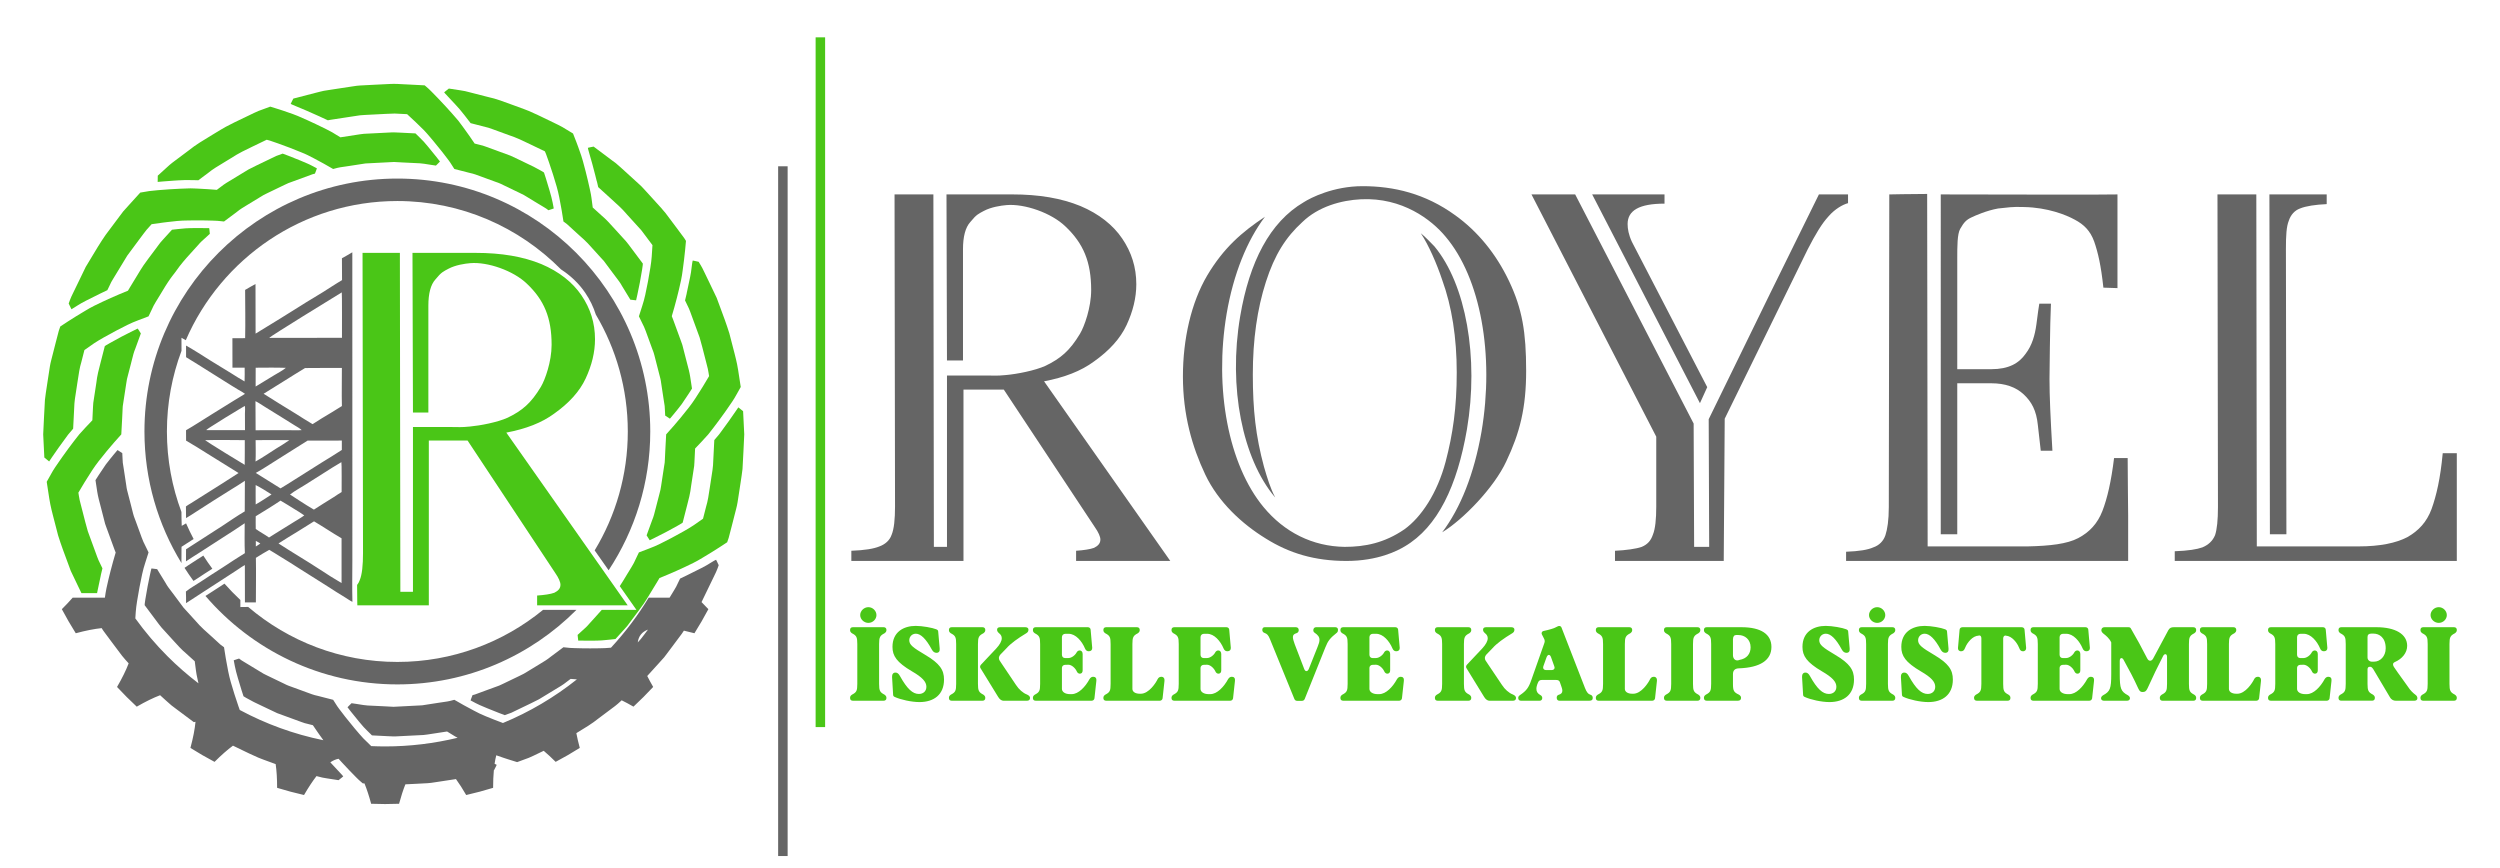 <?xml version="1.0" encoding="UTF-8"?>
<svg xmlns="http://www.w3.org/2000/svg" id="katman_1" viewBox="0 0 287.961 100">
  <defs>
    <style>.cls-1{fill:#4ac617;}.cls-2{fill:#656565;}</style>
  </defs>
  <path class="cls-1" d="M7.754,64.681c.144.385.279.747.398,1.078l.852,1.781.377.779h1.802c.011-.054.017-.104.029-.158.145-.734.305-1.437.365-1.727.022-.095.035-.151.035-.151l-.01.005.197-.823-.171-.355c-.034-.079-.078-.167-.127-.264-.044-.087-.093-.187-.142-.294-.009-.02-.018-.043-.027-.063-.045-.102-.091-.209-.13-.327l-1.085-2.964c-.214-.733-.402-1.475-.568-2.134-.084-.33-.162-.64-.236-.918-.103-.387-.197-.757-.224-1.015l-.061-.385.702-1.175.296-.471c.375-.602.8-1.284,1.313-1.944,1.3-1.679,2.618-3.102,2.633-3.121l.1-1.862.051-1.077c.004-.104.008-.21.019-.316l.41-2.67c.03-.302.109-.597.185-.883l.322-1.24c.048-.18.092-.358.135-.533.117-.473.228-.92.392-1.296l.638-1.752-.177-.28-.184-.281c-.009.004-.933.442-1.877.942-.476.251-.957.516-1.321.722-.372.203-.59.355-.593.359l-.337,1.315c-.047.195-.103.405-.161.627-.182.689-.389,1.471-.476,2.288l-.352,2.303c-.018.15-.024.297-.03.436l-.077,1.572-.755.795-.756.828c-.01.012-.99,1.237-1.948,2.596l-.227.325c-.399.57-.812,1.16-1.053,1.617l-.519.926.299,1.95c.009.08.033.171.046.253.02.127.043.257.07.39.081.399.18.814.295,1.255l.601,2.325c.33,1.06.718,2.098,1.062,3.014Z"></path>
  <path class="cls-1" d="M97.916,80.405v-.024c0-.154.061-.26.22-.367.526-.272.612-.45.612-1.243v-4.583c0-.793-.086-.971-.612-1.244-.159-.107-.22-.213-.22-.367v-.024c0-.189.11-.308.318-.308h3.551c.196,0,.318.118.318.308v.024c0,.154-.074.26-.221.367-.526.272-.624.45-.624,1.244v4.583c0,.793.098.971.624,1.243.147.107.221.213.221.367v.024c0,.189-.122.308-.318.308h-3.551c-.208,0-.318-.118-.318-.308ZM99.08,70.848c0-.485.441-.912.943-.912.502,0,.93.426.93.912,0,.486-.428.9-.93.9-.502,0-.943-.415-.943-.9Z"></path>
  <path class="cls-1" d="M103.058,80.275c-.11-.047-.171-.095-.184-.237l-.122-2.06c-.012-.32.135-.509.392-.509.208,0,.367.118.526.415.82,1.468,1.457,2.049,2.167,2.049.526,0,.869-.332.869-.829,0-.58-.477-1.089-1.641-1.765-1.8-1.054-2.265-1.8-2.265-2.83,0-1.717,1.285-2.416,2.681-2.416.747,0,1.922.213,2.363.391.159.071.208.13.22.249l.172,1.954c.037.332-.098.509-.368.509-.232,0-.404-.13-.551-.403-.637-1.184-1.261-1.8-1.824-1.8-.416,0-.759.32-.759.758,0,.521.441.853,1.824,1.67,1.678.995,2.179,1.729,2.179,2.854,0,1.753-1.188,2.594-2.828,2.594-.918,0-2.191-.284-2.853-.592Z"></path>
  <path class="cls-1" d="M109.303,80.405v-.024c0-.154.061-.26.22-.367.526-.272.612-.45.612-1.243v-4.583c0-.793-.086-.971-.612-1.244-.159-.107-.22-.213-.22-.367v-.024c0-.189.11-.308.318-.308h3.551c.196,0,.318.118.318.308v.024c0,.154-.074.26-.221.367-.526.272-.624.45-.624,1.244v4.583c0,.793.098.971.624,1.243.147.107.221.213.221.367v.024c0,.189-.122.308-.318.308h-3.551c-.208,0-.318-.118-.318-.308ZM114.959,80.251l-2.008-3.269c-.037-.059-.061-.118-.061-.178,0-.083.037-.178.11-.249l1.751-1.859c.416-.45.637-.852.637-1.184,0-.225-.11-.426-.318-.58-.172-.154-.221-.249-.221-.414,0-.166.122-.272.331-.272h2.938c.208,0,.343.107.343.272,0,.189-.074.308-.221.403-1.041.628-1.824,1.196-2.314,1.753l-.698.722c-.122.142-.171.284-.171.403,0,.13.049.237.098.308l1.861,2.771c.343.533.82.947,1.261,1.113.245.107.368.237.368.403,0,.213-.135.32-.368.32h-2.693c-.221,0-.453-.166-.625-.462Z"></path>
  <path class="cls-1" d="M118.975,80.405v-.024c0-.154.061-.26.22-.367.526-.272.612-.45.612-1.243v-4.583c0-.793-.086-.971-.612-1.244-.159-.107-.22-.213-.22-.367v-.024c0-.189.11-.308.318-.308h6.011c.171,0,.306.118.318.284l.184,2.096c.012.249-.147.391-.392.391-.208,0-.343-.095-.441-.32-.355-.852-1.078-1.693-1.885-1.693h-.368c-.245,0-.404.166-.404.391v2.025c0,.225.147.379.355.379h.392c.379,0,.796-.344.955-.663.073-.13.208-.213.343-.213.196,0,.343.154.343.415v1.871c0,.261-.122.391-.331.391-.135,0-.282-.107-.343-.261-.171-.379-.588-.77-.967-.77l-.392.012c-.184,0-.355.154-.355.343v2.428c0,.343.367.604.93.604h.196c.784,0,1.567-.841,2.045-1.717.122-.201.257-.284.441-.284.245,0,.392.166.355.462l-.221,2.025c-.024.154-.159.272-.318.272h-6.452c-.208,0-.318-.118-.318-.308Z"></path>
  <path class="cls-1" d="M127.093,80.405v-.024c0-.154.061-.26.22-.367.526-.272.612-.45.612-1.243v-4.583c0-.793-.086-.971-.612-1.244-.159-.107-.22-.213-.22-.367v-.024c0-.189.11-.308.318-.308h3.551c.196,0,.318.118.318.308v.024c0,.154-.074.26-.221.367-.526.272-.624.45-.624,1.244v5.163c0,.332.331.557.857.557h.11c.931,0,1.738-1.255,1.934-1.67.074-.13.184-.284.429-.284.257,0,.392.189.367.462l-.221,2.025c-.024.154-.159.272-.318.272h-6.183c-.208,0-.318-.118-.318-.308Z"></path>
  <path class="cls-1" d="M134.94,80.405v-.024c0-.154.061-.26.22-.367.526-.272.612-.45.612-1.243v-4.583c0-.793-.086-.971-.612-1.244-.159-.107-.22-.213-.22-.367v-.024c0-.189.11-.308.318-.308h6.011c.171,0,.306.118.318.284l.184,2.096c.012.249-.147.391-.392.391-.208,0-.343-.095-.441-.32-.355-.852-1.078-1.693-1.885-1.693h-.368c-.245,0-.404.166-.404.391v2.025c0,.225.147.379.355.379h.392c.379,0,.796-.344.955-.663.073-.13.208-.213.343-.213.196,0,.343.154.343.415v1.871c0,.261-.122.391-.331.391-.135,0-.282-.107-.343-.261-.171-.379-.588-.77-.967-.77l-.392.012c-.184,0-.355.154-.355.343v2.428c0,.343.367.604.93.604h.196c.784,0,1.567-.841,2.045-1.717.122-.201.257-.284.441-.284.245,0,.392.166.355.462l-.221,2.025c-.024.154-.159.272-.318.272h-6.452c-.208,0-.318-.118-.318-.308Z"></path>
  <path class="cls-1" d="M149.093,80.512l-2.816-6.904c-.184-.45-.331-.604-.612-.699-.159-.047-.269-.178-.269-.355,0-.189.11-.308.257-.308h3.624c.184,0,.318.13.318.332,0,.166-.098.308-.257.355-.282.083-.416.201-.416.45,0,.189.074.45.208.817l1.09,2.842c.061.178.159.261.257.261.11,0,.208-.083.282-.261l1.004-2.522c.147-.343.22-.604.22-.817,0-.332-.171-.557-.551-.817-.11-.071-.159-.166-.159-.296,0-.189.122-.343.294-.343h2.265c.159,0,.282.118.282.261,0,.201-.025.272-.123.367-.771.616-1.028.924-1.334,1.705l-2.375,5.933c-.061.142-.171.213-.318.213h-.551c-.159,0-.257-.071-.319-.213Z"></path>
  <path class="cls-1" d="M154.395,80.405v-.024c0-.154.061-.26.22-.367.526-.272.612-.45.612-1.243v-4.583c0-.793-.086-.971-.612-1.244-.159-.107-.22-.213-.22-.367v-.024c0-.189.11-.308.318-.308h6.011c.171,0,.306.118.318.284l.184,2.096c.012.249-.147.391-.392.391-.208,0-.343-.095-.441-.32-.355-.852-1.078-1.693-1.885-1.693h-.368c-.245,0-.404.166-.404.391v2.025c0,.225.147.379.355.379h.392c.379,0,.796-.344.955-.663.073-.13.208-.213.343-.213.196,0,.343.154.343.415v1.871c0,.261-.122.391-.331.391-.135,0-.282-.107-.343-.261-.171-.379-.588-.77-.967-.77l-.392.012c-.184,0-.355.154-.355.343v2.428c0,.343.367.604.93.604h.196c.784,0,1.567-.841,2.045-1.717.122-.201.257-.284.441-.284.245,0,.392.166.355.462l-.221,2.025c-.024.154-.159.272-.318.272h-6.452c-.208,0-.318-.118-.318-.308Z"></path>
  <path class="cls-1" d="M165.279,80.405v-.024c0-.154.061-.26.22-.367.526-.272.612-.45.612-1.243v-4.583c0-.793-.086-.971-.612-1.244-.159-.107-.22-.213-.22-.367v-.024c0-.189.11-.308.318-.308h3.551c.196,0,.318.118.318.308v.024c0,.154-.074.26-.221.367-.526.272-.624.45-.624,1.244v4.583c0,.793.098.971.624,1.243.147.107.221.213.221.367v.024c0,.189-.122.308-.318.308h-3.551c-.208,0-.318-.118-.318-.308ZM170.935,80.251l-2.008-3.269c-.037-.059-.061-.118-.061-.178,0-.083.037-.178.11-.249l1.751-1.859c.416-.45.637-.852.637-1.184,0-.225-.11-.426-.318-.58-.172-.154-.221-.249-.221-.414,0-.166.122-.272.331-.272h2.938c.208,0,.343.107.343.272,0,.189-.074.308-.221.403-1.041.628-1.824,1.196-2.314,1.753l-.698.722c-.122.142-.171.284-.171.403,0,.13.049.237.098.308l1.861,2.771c.343.533.82.947,1.261,1.113.245.107.368.237.368.403,0,.213-.135.32-.368.32h-2.693c-.221,0-.453-.166-.625-.462Z"></path>
  <path class="cls-1" d="M174.878,80.393c0-.13.049-.225.208-.332.747-.509.992-.853,1.31-1.765l1.494-4.24c.024-.071.037-.142.037-.213,0-.095-.024-.189-.074-.272l-.245-.485c-.025-.047-.037-.095-.037-.142,0-.118.074-.225.208-.261.649-.142,1.212-.284,1.64-.533.061-.036.122-.047.184-.047.11,0,.208.059.257.178l2.705,6.963c.196.498.355.699.686.805.135.047.208.178.208.343,0,.201-.098.32-.379.32h-3.465c-.196,0-.306-.13-.306-.355,0-.154.074-.272.208-.32.306-.083.441-.237.441-.474,0-.118-.025-.249-.086-.414l-.184-.533c-.061-.213-.196-.296-.453-.296h-1.641c-.245,0-.367.106-.453.332-.122.284-.171.509-.171.699,0,.32.147.545.478.722.134.071.196.201.196.332,0,.189-.123.308-.294.308h-2.155c-.208,0-.318-.118-.318-.32ZM178.698,77.184c.233,0,.368-.107.368-.284,0-.047-.012-.095-.037-.154l-.367-1.03c-.061-.189-.159-.284-.257-.284-.098,0-.196.095-.269.284l-.367,1.03c-.012.047-.025.106-.025.142,0,.178.135.296.355.296h.6Z"></path>
  <path class="cls-1" d="M183.816,80.405v-.024c0-.154.061-.26.22-.367.526-.272.612-.45.612-1.243v-4.583c0-.793-.086-.971-.612-1.244-.159-.107-.22-.213-.22-.367v-.024c0-.189.11-.308.318-.308h3.551c.196,0,.318.118.318.308v.024c0,.154-.074.26-.221.367-.526.272-.624.45-.624,1.244v5.163c0,.332.331.557.857.557h.11c.931,0,1.738-1.255,1.934-1.67.074-.13.184-.284.429-.284.257,0,.392.189.367.462l-.221,2.025c-.024.154-.159.272-.318.272h-6.183c-.208,0-.318-.118-.318-.308Z"></path>
  <path class="cls-1" d="M191.664,80.405v-.024c0-.154.061-.26.22-.367.526-.272.612-.45.612-1.243v-4.583c0-.793-.086-.971-.612-1.244-.159-.107-.22-.213-.22-.367v-.024c0-.189.11-.308.318-.308h3.551c.196,0,.318.118.318.308v.024c0,.154-.074.26-.221.367-.526.272-.624.45-.624,1.244v4.583c0,.793.098.971.624,1.243.147.107.221.213.221.367v.024c0,.189-.122.308-.318.308h-3.551c-.208,0-.318-.118-.318-.308Z"></path>
  <path class="cls-1" d="M196.267,80.405v-.024c0-.154.061-.26.22-.367.526-.272.612-.45.612-1.243v-4.583c0-.793-.086-.971-.612-1.244-.159-.107-.22-.213-.22-.367v-.024c0-.189.11-.308.318-.308h4.004c2.265,0,3.452.817,3.452,2.274,0,1.528-1.298,2.38-3.746,2.463-.453.012-.685.237-.685.663v1.125c0,.793.098.971.685,1.243.171.107.245.213.245.367v.024c0,.189-.135.308-.355.308h-3.599c-.208,0-.318-.118-.318-.308ZM201.642,74.555c0-.9-.661-1.409-1.408-1.409h-.269c-.196,0-.355.154-.355.497v1.812c0,.355.196.616.502.616.074,0,.159-.024.245-.059.845-.142,1.285-.699,1.285-1.457Z"></path>
  <path class="cls-1" d="M207.874,80.275c-.11-.047-.171-.095-.184-.237l-.122-2.06c-.012-.32.135-.509.392-.509.208,0,.367.118.526.415.82,1.468,1.457,2.049,2.167,2.049.526,0,.869-.332.869-.829,0-.58-.477-1.089-1.641-1.765-1.8-1.054-2.265-1.8-2.265-2.83,0-1.717,1.285-2.416,2.681-2.416.747,0,1.922.213,2.363.391.159.071.208.13.22.249l.172,1.954c.037.332-.098.509-.368.509-.232,0-.404-.13-.551-.403-.637-1.184-1.261-1.8-1.824-1.8-.416,0-.759.32-.759.758,0,.521.441.853,1.824,1.67,1.678.995,2.179,1.729,2.179,2.854,0,1.753-1.188,2.594-2.828,2.594-.918,0-2.191-.284-2.853-.592Z"></path>
  <path class="cls-1" d="M214.118,80.405v-.024c0-.154.061-.26.22-.367.526-.272.612-.45.612-1.243v-4.583c0-.793-.086-.971-.612-1.244-.159-.107-.22-.213-.22-.367v-.024c0-.189.11-.308.318-.308h3.551c.196,0,.318.118.318.308v.024c0,.154-.074.26-.221.367-.526.272-.624.45-.624,1.244v4.583c0,.793.098.971.624,1.243.147.107.221.213.221.367v.024c0,.189-.122.308-.318.308h-3.551c-.208,0-.318-.118-.318-.308ZM215.281,70.848c0-.485.441-.912.943-.912.502,0,.93.426.93.912,0,.486-.428.9-.93.9-.502,0-.943-.415-.943-.9Z"></path>
  <path class="cls-1" d="M219.26,80.275c-.11-.047-.171-.095-.184-.237l-.122-2.06c-.012-.32.135-.509.392-.509.208,0,.367.118.526.415.82,1.468,1.457,2.049,2.167,2.049.526,0,.869-.332.869-.829,0-.58-.477-1.089-1.641-1.765-1.8-1.054-2.265-1.8-2.265-2.83,0-1.717,1.285-2.416,2.681-2.416.747,0,1.922.213,2.363.391.159.071.208.13.22.249l.172,1.954c.037.332-.098.509-.368.509-.232,0-.404-.13-.551-.403-.637-1.184-1.261-1.8-1.824-1.8-.416,0-.759.32-.759.758,0,.521.441.853,1.824,1.67,1.678.995,2.179,1.729,2.179,2.854,0,1.753-1.188,2.594-2.828,2.594-.918,0-2.191-.284-2.853-.592Z"></path>
  <path class="cls-1" d="M227.378,80.405v-.024c0-.154.074-.26.221-.367.526-.272.624-.45.624-1.243v-5.235c0-.189-.074-.343-.232-.343-.049,0-.11.012-.172.036l-.159.024c-.71.201-1.212,1.066-1.347,1.445-.074.189-.196.32-.428.32-.245,0-.379-.178-.355-.391l.184-2.096c.012-.166.147-.284.319-.284h6.844c.171,0,.306.118.318.284l.184,2.096c.012.213-.11.391-.367.391-.221,0-.331-.13-.404-.32-.135-.379-.612-1.22-1.31-1.433l-.196-.036c-.037-.012-.074-.024-.11-.024-.159,0-.257.154-.257.343v5.223c0,.793.085.971.612,1.243.159.107.221.213.221.367v.024c0,.189-.11.308-.318.308h-3.551c-.196,0-.318-.118-.318-.308Z"></path>
  <path class="cls-1" d="M233.891,80.405v-.024c0-.154.061-.26.22-.367.526-.272.612-.45.612-1.243v-4.583c0-.793-.086-.971-.612-1.244-.159-.107-.22-.213-.22-.367v-.024c0-.189.11-.308.318-.308h6.011c.171,0,.306.118.318.284l.184,2.096c.012.249-.147.391-.392.391-.208,0-.343-.095-.441-.32-.355-.852-1.078-1.693-1.885-1.693h-.368c-.245,0-.404.166-.404.391v2.025c0,.225.147.379.355.379h.392c.379,0,.796-.344.955-.663.073-.13.208-.213.343-.213.196,0,.343.154.343.415v1.871c0,.261-.122.391-.331.391-.135,0-.282-.107-.343-.261-.171-.379-.588-.77-.967-.77l-.392.012c-.184,0-.355.154-.355.343v2.428c0,.343.367.604.93.604h.196c.784,0,1.567-.841,2.045-1.717.122-.201.257-.284.441-.284.245,0,.392.166.355.462l-.221,2.025c-.024.154-.159.272-.318.272h-6.452c-.208,0-.318-.118-.318-.308Z"></path>
  <path class="cls-1" d="M242.008,80.429c0-.118.074-.249.232-.343.808-.438.943-.746.943-2.451v-3.636c-.208-.462-.612-.793-.906-1.019-.184-.154-.233-.272-.233-.391,0-.201.147-.343.343-.343h2.804c.098,0,.208.047.257.154.637,1.09,1.298,2.297,1.861,3.411.098.201.22.296.355.296.122,0,.257-.083.355-.272l1.738-3.245c.159-.284.368-.343.6-.343h2.289c.196,0,.318.118.318.308v.024c0,.154-.061.26-.221.367-.526.272-.612.45-.612,1.244v4.583c0,.793.085.971.612,1.243.159.107.221.213.221.367v.024c0,.189-.122.308-.318.308h-3.551c-.196,0-.318-.118-.318-.308v-.024c0-.154.074-.26.221-.367.526-.272.612-.45.612-1.243v-3.115c0-.201-.085-.308-.196-.308-.085,0-.184.071-.257.213-.649,1.267-1.114,2.226-1.787,3.707-.172.379-.331.438-.563.438-.196,0-.343-.024-.526-.438-.477-1.054-1.053-2.155-1.677-3.269-.074-.142-.171-.201-.245-.201-.11,0-.196.106-.196.32v1.516c0,1.705.135,2.013.943,2.451.159.095.233.225.233.343,0,.154-.122.284-.331.284h-2.669c-.208,0-.331-.13-.331-.284Z"></path>
  <path class="cls-1" d="M253.395,80.405v-.024c0-.154.061-.26.22-.367.526-.272.612-.45.612-1.243v-4.583c0-.793-.086-.971-.612-1.244-.159-.107-.22-.213-.22-.367v-.024c0-.189.11-.308.318-.308h3.551c.196,0,.318.118.318.308v.024c0,.154-.074.26-.221.367-.526.272-.624.45-.624,1.244v5.163c0,.332.331.557.857.557h.11c.931,0,1.738-1.255,1.934-1.67.074-.13.184-.284.429-.284.257,0,.392.189.367.462l-.221,2.025c-.024.154-.159.272-.318.272h-6.183c-.208,0-.318-.118-.318-.308Z"></path>
  <path class="cls-1" d="M261.243,80.405v-.024c0-.154.061-.26.22-.367.526-.272.612-.45.612-1.243v-4.583c0-.793-.086-.971-.612-1.244-.159-.107-.22-.213-.22-.367v-.024c0-.189.11-.308.318-.308h6.011c.171,0,.306.118.318.284l.184,2.096c.012.249-.147.391-.392.391-.208,0-.343-.095-.441-.32-.355-.852-1.078-1.693-1.885-1.693h-.368c-.245,0-.404.166-.404.391v2.025c0,.225.147.379.355.379h.392c.379,0,.796-.344.955-.663.073-.13.208-.213.343-.213.196,0,.343.154.343.415v1.871c0,.261-.122.391-.331.391-.135,0-.282-.107-.343-.261-.171-.379-.588-.77-.967-.77l-.392.012c-.184,0-.355.154-.355.343v2.428c0,.343.367.604.93.604h.196c.784,0,1.567-.841,2.045-1.717.122-.201.257-.284.441-.284.245,0,.392.166.355.462l-.221,2.025c-.024.154-.159.272-.318.272h-6.452c-.208,0-.318-.118-.318-.308Z"></path>
  <path class="cls-1" d="M269.36,80.405v-.024c0-.154.061-.26.22-.367.526-.272.612-.45.612-1.243v-4.583c0-.793-.086-.971-.612-1.244-.159-.107-.22-.213-.22-.367v-.024c0-.189.11-.308.318-.308h4.052c2.167,0,3.538.793,3.538,2.143,0,.805-.576,1.504-1.42,1.871-.159.071-.208.166-.208.272,0,.107.049.225.122.32.575.865,1.151,1.599,1.604,2.262.257.403.588.722.882.935.135.107.196.225.196.391,0,.154-.122.272-.331.272h-2.179c-.196,0-.465-.071-.661-.415-.563-.983-1.273-2.108-1.898-3.198-.11-.166-.232-.296-.343-.296h-.098c-.147,0-.232.142-.232.284v1.682c0,.793.098.971.624,1.243.147.107.221.213.221.367v.024c0,.189-.122.308-.318.308h-3.551c-.208,0-.318-.118-.318-.308ZM273.461,76.213c.686,0,1.335-.604,1.335-1.539,0-1.232-.735-1.693-1.408-1.693h-.245c-.294,0-.441.13-.441.391v2.357c0,.261.196.485.514.485h.245Z"></path>
  <path class="cls-1" d="M278.8,80.405v-.024c0-.154.061-.26.22-.367.526-.272.612-.45.612-1.243v-4.583c0-.793-.086-.971-.612-1.244-.159-.107-.22-.213-.22-.367v-.024c0-.189.11-.308.318-.308h3.551c.196,0,.318.118.318.308v.024c0,.154-.074.26-.221.367-.526.272-.624.45-.624,1.244v4.583c0,.793.098.971.624,1.243.147.107.221.213.221.367v.024c0,.189-.122.308-.318.308h-3.551c-.208,0-.318-.118-.318-.308ZM279.963,70.848c0-.485.441-.912.943-.912.502,0,.93.426.93.912,0,.486-.428.9-.93.9-.502,0-.943-.415-.943-.9Z"></path>
  <path class="cls-2" d="M126.748,62.153c0-.336-.224-.839-.615-1.398l-10.513-15.882h-4.642v19.74h-12.917v-1.174c1.509-.056,2.572-.224,3.243-.503.615-.224,1.174-.671,1.398-1.342.279-.671.391-1.789.391-3.243l-.056-35.957h4.474l.056,40.598h1.51v-19.74h4.418c1.23,0,1.23.056,2.405-.056,1.23-.112,3.3-.503,4.53-1.063,1.733-.839,2.796-1.733,3.97-3.691.503-.839,1.286-3.02,1.286-5.033,0-3.243-.895-5.368-2.964-7.326-1.621-1.566-4.697-2.628-6.766-2.461-.671.056-1.79.224-2.629.671-.615.336-.839.391-1.566,1.286-.559.615-.839,1.678-.839,3.132v12.806h-1.845l-.056-19.125h7.549c3.132,0,5.704.447,7.885,1.342,2.125.895,3.747,2.181,4.809,3.747,1.062,1.566,1.621,3.299,1.621,5.257,0,1.566-.391,3.132-1.118,4.697-.727,1.566-2.013,2.964-3.747,4.194-1.51,1.118-3.411,1.845-5.76,2.293l14.539,20.691h-10.849v-1.174c.839-.056,1.622-.168,2.069-.336.447-.224.727-.503.727-.951Z"></path>
  <path class="cls-2" d="M145.816,62.041c-2.74-1.678-5.48-4.194-6.99-7.382-1.51-3.187-2.572-6.878-2.572-11.296,0-4.306.95-8.5,2.796-11.632,1.901-3.187,3.97-4.977,6.655-6.766-2.069,2.74-3.635,6.599-4.418,11.184-1.454,8.668.224,17.391,4.25,22.256,2.405,2.908,5.648,4.53,9.339,4.586,2.349,0,4.586-.447,6.878-2.013,1.957-1.398,3.802-4.194,4.753-7.773.839-3.187,1.286-6.263,1.286-10.289,0-4.026-.56-7.605-1.678-10.681-.615-1.845-1.566-4.026-2.461-5.368.503.392,1.286,1.23,1.566,1.51,3.635,4.362,5.145,12.806,3.747,21.082-1.119,6.487-3.355,11.24-7.158,13.477-.839.503-3.076,1.678-6.711,1.678-3.691,0-6.599-.895-9.283-2.572ZM175.789,42.693c0,4.306-.727,7.158-2.293,10.457-1.398,3.02-4.977,6.711-7.381,8.164,2.125-2.796,3.69-6.766,4.529-11.576,1.51-8.891-.112-17.727-4.138-22.48-1.621-1.957-4.977-4.53-9.73-4.306-2.293.112-4.921.839-6.767,2.628-1.901,1.733-3.187,3.747-4.194,6.878-1.007,3.131-1.51,6.655-1.51,10.681,0,4.082.336,7.102,1.286,10.625.392,1.342.727,2.461,1.286,3.523l-.056-.056c-3.691-4.418-5.369-12.582-3.971-20.802,1.062-6.263,3.411-10.848,7.326-13.141.783-.503,3.411-1.845,6.767-1.845,3.579,0,7.214.839,10.681,3.355,2.572,1.845,4.697,4.418,6.207,7.605,1.51,3.187,1.957,5.872,1.957,10.289Z"></path>
  <path class="cls-2" d="M212.864,23.4c-.615.168-1.509.671-2.237,1.51-.783.839-1.509,2.069-2.405,3.803l-9.562,19.516-.112,16.385h-12.526v-1.174c1.23-.056,2.46-.224,3.076-.447.671-.28,1.062-.727,1.286-1.398.279-.671.391-1.789.391-3.243v-8.053l-14.371-27.904h5.033l13.645,26.394.056,14.204h1.734l-.056-14.707,7.046-14.427,5.648-11.464h3.355v1.006ZM191.726,23.456c-2.908,0-4.25.783-4.25,2.349,0,.559.112,1.23.503,2.069l8.668,16.72-.839,1.845-12.414-24.046h8.332v1.062Z"></path>
  <path class="cls-2" d="M245.074,52.758c0,3.132.056,4.809.056,6.599v5.257h-32.489v-1.062c1.509-.056,2.516-.224,3.131-.503.671-.224,1.174-.727,1.398-1.398.224-.671.391-1.733.391-3.243l.056-36.013c.056,0,2.517-.056,4.362-.056l.056,40.598h11.519c2.572-.056,4.53-.28,5.816-.951,1.286-.671,2.237-1.678,2.796-3.132.559-1.454,1.007-3.355,1.342-6.095h1.566ZM223.545,22.394c6.431,0,18.677.056,20.355,0v10.793l-1.622-.056c-.279-2.573-.615-4.026-1.062-5.313-.447-1.23-1.174-1.957-2.237-2.516-1.007-.559-3.131-1.398-5.816-1.454-1.454-.056-1.845.056-3.02.168-1.286.224-2.684.839-3.019,1.006-.615.28-.895.559-1.342,1.342-.336.615-.336,1.957-.336,3.467v12.694h3.914c2.013,0,3.187-.671,3.97-1.789.727-.951,1.062-2.125,1.23-3.355.168-1.23.28-2.181.336-2.405h1.342c-.112,2.069-.168,8.668-.168,8.668,0,2.013.112,4.418.336,8.276h-1.342l-.336-2.964c-.168-1.677-.727-2.684-1.621-3.523-.895-.839-2.125-1.286-3.747-1.286h-3.914v17.391h-1.901V22.394Z"></path>
  <path class="cls-2" d="M250.497,63.495c1.566-.056,2.572-.224,3.187-.447.671-.28,1.174-.727,1.454-1.398.224-.671.336-1.733.336-3.243l-.056-36.013h4.474l.056,40.542h11.743c2.46,0,4.306-.391,5.592-1.062,1.286-.727,2.237-1.734,2.796-3.243.559-1.566,1.007-3.467,1.286-6.431h1.621v12.414h-32.489v-1.118ZM263.638,25.413c-.28.671-.336,1.733-.336,3.243l.056,32.881h-1.901l-.056-39.144h6.598v1.118c-1.286.056-2.405.224-3.076.503-.615.224-1.062.727-1.286,1.398Z"></path>
  <path class="cls-1" d="M8.918,35.194c.271-.167.608-.374.976-.554.746-.385,1.474-.732,1.667-.832.031-.015.05-.024.05-.024-.002-.008.756-.363.756-.363l.172-.355c.04-.074.081-.162.125-.259.087-.189.195-.424.354-.663l1.639-2.697c.455-.63.921-1.251,1.335-1.801l.548-.732c.233-.333.464-.584.663-.799l.261-.29,1.35-.19.428-.052c.719-.088,1.534-.189,2.471-.189.346-.007.685-.01,1.012-.01.683,0,1.313.013,1.816.031.353.008.667.029.908.062l.354.038,1.492-1.115c.351-.294.798-.562,1.271-.845l1.387-.844c.262-.163.533-.331.825-.454l1.97-.949c.306-.165.625-.28.927-.384l2.111-.774c.152-.059.272-.102.358-.118l.134-.037.113-.296.11-.307-.592-.315c-.266-.144-.592-.281-.937-.426l-.384-.163c-.964-.404-2.013-.791-2.028-.794l-.754.275-.5.242c-.264.13-.562.273-.88.424-.562.268-1.188.567-1.804.886l-2.553,1.551c-.229.139-.418.285-.576.407-.083.064-.157.121-.224.167l-.294.222-1.083-.081-1.109-.061-.461-.019c-.107-.005-.23-.011-.361-.011-.065,0-.131.001-.198.005-.596.016-1.406.049-2.238.104-1.03.07-1.791.137-2.327.204l-1.042.175-1.326,1.46-.639.711-.431.572-1.598,2.137c-.619.895-1.177,1.831-1.669,2.656-.221.371-.428.719-.622,1.031l-.859,1.778c-.006-.003-.583,1.2-.583,1.2-.307.586-.516,1.223-.518,1.235l.319.658.689-.428Z"></path>
  <path class="cls-1" d="M20.474,20.777c.301-.019.585-.036.832-.036l.324-.002c.225.004.365.007.365.007-.007-.009.852.016.852.016l1.149-.859c.475-.396,1.128-.787,1.82-1.202.274-.165.554-.333.831-.506.819-.542,1.711-.966,2.428-1.308l1.645-.792.355.097.947.326c.881.31,1.873.691,2.722,1.045.482.186.965.435,1.379.654l1.161.626,1.088.621.495-.13c.195-.052.448-.087.743-.128.181-.025.378-.053.587-.087l1.894-.293,3.289-.17,1.076.059,1.909.093c.361.028.679.082.946.127.145.025.276.047.389.06l.512.076.18-.177.285-.289c-.006-.008-.637-.834-1.333-1.663l-.524-.617-.478-.485-.484-.476-1.357-.068c-.143-.003-.294-.013-.453-.023-.22-.014-.454-.029-.697-.029-.079,0-.16.002-.241.005l-3.188.161c-.328.033-.64.083-.929.129-.157.025-1.786.275-1.786.275l-.945-.578c-.474-.259-.963-.496-.963-.496-.014-.007-1.432-.718-2.98-1.376-.196-.086-.389-.155-.582-.227-.377-.141-.743-.267-1.077-.374-.178-.058-.349-.112-.508-.167l-1.025-.317-.51.188c-.107.045-.233.089-.372.138-.27.095-.606.213-.957.391l-2.273,1.092c-.341.163-.685.338-1.026.525-.077.042-.151.087-.227.132-.117.068-.238.129-.352.204-.305.187-.613.373-.916.555-1.038.625-2.019,1.215-2.727,1.798l-1.579,1.182c-.005.004-.552.39-1.027.849l-.99.9-.008.72c.008-.001.99-.095,1.935-.154l.375-.022Z"></path>
  <path class="cls-1" d="M36.871,13.443c.093.043.146.068.146.068.034.007.753.348.753.348 0-0.0.138-.041.386-.073l3.303-.504c.181-.024.366-.032.552-.04.101-.004,1.425-.073,1.425-.073.747-.039,1.451-.076,2.027-.09l1.428.07.992.923.966.943c.291.308.588.659.879,1.004l.152.18c.799.951,1.438,1.789,1.748,2.204.161.204.294.415.4.584l.305.477,1.801.462c.394.076.815.234,1.261.402.177.067.358.135.544.2l1.018.371c.34.119.691.242,1.017.419l1.97.949c.285.121.539.279.785.431l.862.527,1.156.697c.121.066.21.135.312.212l.109.083.31-.1.305-.104c-.002-.011-.174-1.081-.483-2.064-.285-1.005-.637-2.065-.643-2.079l-.319-.194c-.042-.027-.092-.047-.135-.073-.148-.092-.333-.192-.552-.298-.062-.03-.115-.068-.179-.097-.268-.126-.566-.271-.885-.425-.559-.271-1.181-.574-1.811-.86l-2.804-1.026c-.249-.104-.486-.159-.677-.203-.101-.023-.192-.044-.269-.069l-.357-.09-.612-.894-.645-.902-.614-.827c-.423-.5-.963-1.11-1.481-1.673-.561-.611-1.154-1.225-1.613-1.687-.229-.239-.425-.41-.564-.529l-.223-.192-1.969-.102c-.201-.004-.413-.017-.635-.031-.302-.018-.621-.038-.953-.038-.141,0-.285.003-.43.012l-1.808.089-1.68.088c-.253.012-.5.051-.744.09-.13.021-.259.041-.387.058l-2.0.304c-.185.031-.361.057-.525.082-.352.053-.657.098-.883.169l-.527.133-2.589.67-.16.313-.143.295c-.013.027.919.392,1.803.774.674.289,1.315.584,1.585.703Z"></path>
  <path class="cls-1" d="M53.314,13.041l.167.204c.127.164.206.266.206.266.003-.011.519.674.519.674l2.063.532c.153.046.309.103.469.163l1.846.675c.895.289,1.752.706,2.441,1.042l1.739.838s.056.118.143.341l.335.942c.307.885.628,1.897.879,2.777.23.798.38,1.648.502,2.331l.082.455.197,1.235.411.304.996.912c.149.142.313.287.485.44.3.266.61.541.914.859l1.471,1.621.378.41.973,1.308c.135.189.274.369.409.544.268.349.522.678.696,1.01l.971,1.594.662.074c.004-.016.238-1.013.435-2.063.101-.529.193-1.072.259-1.484.074-.414.084-.676.083-.683l-1.646-2.202c-.189-.268-.417-.512-.659-.77-.132-.141-.265-.283-.392-.431l-.488-.537c-.561-.623-1.091-1.21-1.584-1.612l-1.003-.909-.143-1.094c-.034-.283-.089-.545-.132-.742l-.071-.332c-.003-.016-.335-1.564-.787-3.18-.048-.191-.108-.367-.166-.547-.008-.025-.015-.05-.023-.075-.118-.363-.241-.711-.36-1.024-.071-.186-.138-.363-.197-.53l-.39-.999-.464-.281c-.102-.056-.215-.127-.34-.205-.243-.151-.545-.339-.9-.507l-1.822-.882c-.173-.08-.348-.165-.525-.251-.321-.156-.654-.309-.993-.451-.066-.028-.133-.052-.199-.078-.135-.053-.265-.112-.403-.157-.408-.145-.814-.296-1.213-.445-1.057-.394-2.056-.767-2.902-.941l-2.317-.594c-.167-.047-.506-.134-.899-.183l-1.324-.203-.356.28-.187.156c-.019.016.669.719,1.306,1.416.323.35.631.69.85.988Z"></path>
  <path class="cls-1" d="M68.702,20.747c.016-.001.109.392.109.392.048.202.09.409.092.413l1.062.964c.164.154.347.318.54.492.551.494,1.176,1.054,1.721,1.705l1.653,1.822,1.275,1.701-.087,1.339c-.05.726-.227,1.71-.398,2.662l-.043.241c-.192,1.01-.386,1.98-.645,2.744l-.387,1.213.222.46c.044.104.104.221.17.35.121.237.271.531.389.876l.653,1.79c.039.12.086.238.132.358.037.095.074.191.109.289.012.034.021.069.033.104.028.087.056.174.076.264l.558,2.176c.095.352.186.684.22,1.024l.286,1.886.119.752c.014.146.019.28.024.401l.036.704.545.357c.011-.013.702-.813,1.359-1.675.588-.847,1.177-1.779,1.183-1.793l-.204-1.342c-.078-.512-.24-1.119-.412-1.762-.099-.37-.201-.753-.293-1.139l-.201-.785c-.053-.164-.113-.324-.171-.481l-.911-2.488c-.076-.221-.134-.343-.135-.343l.297-1.026.283-1.057.245-.987c.163-.669.342-1.457.431-2.224.231-1.602.378-3.353.378-3.374l-.08-.132c-.048-.079-.116-.192-.218-.322l-.853-1.148-1.214-1.617c-.311-.385-.652-.758-1.014-1.153-.175-.191-.352-.384-.525-.579l-.793-.869c-.279-.319-.542-.583-.803-.809l-1.913-1.74c-.255-.231-.471-.429-.65-.572l-.437-.321c.004-.005-2.137-1.603-2.137-1.603l-.378.076-.284.065c-.031.007.265.962.518,1.889.257.931.473,1.831.473,1.831Z"></path>
  <path class="cls-1" d="M78.905,34.603l.171.355c.034.079.078.167.127.265.044.087.093.185.141.292.01.022.019.046.029.069.045.101.089.206.129.323l1.085,2.965c.214.734.402,1.476.569,2.136.084.33.162.639.235.916.103.387.197.755.224,1.014l.061.385-.702,1.175-.297.473c-.374.601-.799,1.283-1.312,1.942-1.3,1.679-2.618,3.102-2.633,3.121l-.1,1.863-.051,1.077c-.004.104-.008.21-.019.316l-.081.508-.329,2.162c-.03.302-.109.597-.185.882,0,0-.414,1.598-.457,1.772-.117.474-.228.921-.392,1.297l-.639,1.753.356.564c.015-.007.939-.444,1.882-.944.476-.251.958-.516,1.321-.722.372-.203.59-.354.593-.357l.337-1.316c.047-.194.102-.403.161-.624.183-.69.389-1.473.476-2.291l.353-2.303c.018-.148.024-.293.029-.431l.077-1.577.755-.795.756-.828c.01-.012.99-1.237,1.948-2.596l.228-.326c.399-.57.812-1.159,1.052-1.616l.519-.925-.3-1.951c-.009-.078-.032-.168-.045-.25-.02-.129-.043-.26-.071-.396-.081-.397-.18-.81-.293-1.249l-.602-2.33c-.331-1.064-.721-2.105-1.064-3.023-.143-.381-.278-.74-.396-1.069l-.852-1.781-.617-1.276c-.135-.28-.263-.545-.39-.737l-.22-.36-.363-.081-.312-.063c-.038-.008-.143.876-.143.876-.037.307-.079.656-.161,1.021-.146.735-.305,1.439-.365,1.727-.022.095-.035.15-.035.15l.01-.005-.196.824Z"></path>
  <path class="cls-1" d="M5.662,53.149s.548-.826,1.102-1.602c.416-.586.833-1.143,1.007-1.384.062-.082.098-.129.098-.129-.011,0,.556-.655.556-.655l.147-2.901c.011-.154.03-.31.05-.467.004-.029.007-.057.011-.086.024-.169.051-.341.079-.518.032-.198.064-.397.091-.597.048-.293.091-.588.134-.877.123-.83.239-1.614.432-2.225l.354-1.386,1.097-.768c.638-.426,1.533-.914,2.55-1.462.867-.459,1.775-.923,2.549-1.202l1.19-.452.221-.461c.054-.1.108-.219.168-.352.109-.242.245-.544.445-.848.177-.275.361-.583.557-.911.346-.58.727-1.215,1.169-1.834.055-.078.115-.154.173-.231.112-.15.224-.301.344-.447.158-.232.323-.456.491-.675.007-.01.014-.02.022-.029.524-.675,1.083-1.286,1.591-1.84.189-.206.368-.402.532-.586.258-.312.526-.549.742-.739.083-.073.159-.14.224-.203l.382-.35-.047-.469-.024-.183s-.531-.014-1.235-.014c-.282,0-.591.002-.905.008-.395.001-.765.039-1.091.073-.134.014-.26.027-.379.037l-.679.075-1.062,1.167c-.095.103-.194.21-.289.329l-1.394,1.866c-.1.121-.18.251-.272.377-.087.118-.175.234-.256.354-.243.363-.468.726-.668,1.064-.151.256-.293.495-.43.707l-.512.841c-.122.199-.188.317-.187.318l-.987.407-1.003.437-.964.442c-.549.258-1.302.611-1.97,1.028-1.396.818-2.856,1.795-2.872,1.808,0,0-.075.184-.176.514l-.361,1.386-.501,1.962c-.128.47-.199.962-.274,1.482-.038.266-.077.535-.124.802l-.113.745c-.082.528-.162,1.049-.218,1.55l-.107,2.017-.094,1.969.132,2.666.552.455.004-.006Z"></path>
  <path class="cls-2" d="M82.636,64.777l-.153-.299c-.016-.03-.689.388-.689.388-.273.169-.612.378-.985.559-.745.384-1.47.731-1.665.832-.031.015-.052.025-.052.025.002.008-.757.364-.757.364l-.172.355c-.04.073-.08.161-.125.258-.087.19-.195.425-.354.665l-.559.919h-2.405c-1.251,2.069-2.71,3.997-4.344,5.762-.432.04-.891.069-1.387.069-.345.007-.683.01-1.009.01-.684,0-1.315-.013-1.819-.031-.356-.008-.67-.029-.908-.062l-.354-.038-1.492,1.115c-.35.293-.796.56-1.268.843l-1.389.845c-.263.163-.534.332-.887.484l-1.908.919c-.304.165-.612.276-.927.384l-.846.308-1.265.467c-.151.058-.271.102-.357.118l-.135.037-.142.374-.081.23.592.315c.269.146.6.285.95.431l.371.157c.964.405,2.013.791,2.023.795.002.001.759-.275.759-.275l.5-.242c.263-.13.559-.271.876-.422.563-.269,1.191-.568,1.808-.888l2.553-1.551c.229-.139.419-.286.577-.408.082-.063.155-.12.222-.167l.294-.222.724.055c-2.571,2.051-5.436,3.747-8.518,5.026-.666-.247-1.356-.517-1.972-.774-.46-.177-.935-.419-1.379-.654l-1.161-.625-1.088-.621-.495.13c-.194.051-.446.086-.739.127-.182.026-.381.053-.591.088l-1.884.292-3.299.17-1.076-.059-1.909-.092c-.36-.028-.679-.082-.945-.127-.145-.024-.276-.047-.39-.061l-.512-.075-.232.228-.233.238c.006.008.637.834,1.332,1.663l.524.616.478.485.484.477,1.357.068c.143.003.295.013.453.023.219.014.453.029.695.029.08,0,.161-.001.243-.005l3.188-.16c.327-.033.638-.083.926-.129.158-.025.308-.05.451-.069l1.337-.205.945.578c.091.05.182.098.27.145-2.678.647-5.472.997-8.348.997-.537,0-1.07-.014-1.601-.038l-.905-.884c-.291-.309-.587-.659-.878-1.003l-.154-.181c-.803-.956-1.44-1.791-1.748-2.204-.162-.205-.295-.417-.402-.587l-.302-.474-1.801-.462c-.394-.076-.814-.234-1.259-.402-.177-.067-.359-.135-.546-.201l-1.01-.368c-.343-.12-.697-.243-1.025-.421l-1.97-.949c-.283-.12-.535-.276-.778-.427l-2.025-1.229c-.12-.065-.209-.134-.311-.212l-.113-.082-.304.098-.308.105c.002.01.174,1.081.483,2.063.285,1.005.637,2.065.643,2.079l.319.194c.044.029.097.049.143.077.147.091.329.189.545.294.061.03.115.068.178.096.269.127.571.273.892.429.557.27,1.177.571,1.804.856l2.804,1.026c.249.104.486.159.677.203.101.024.192.045.269.069l.358.09.612.894.597.836c-3.415-.696-6.65-1.884-9.631-3.485l-.151-.425c-.307-.886-.628-1.898-.879-2.777-.23-.798-.381-1.648-.502-2.331l-.082-.455-.197-1.235-.411-.305-.996-.911c-.149-.141-.311-.286-.482-.437-.3-.267-.611-.542-.916-.862l-1.471-1.621-.378-.41-.973-1.308c-.135-.188-.273-.367-.407-.542-.269-.349-.524-.68-.698-1.012l-.681-1.109c-.183-.302-.291-.479-.291-.479-.008-.008-.561-.07-.561-.07l-.102-.005c-.003.009-.237,1.007-.434,2.057-.1.529-.193,1.072-.259,1.484-.074.415-.084.677-.083.684l1.646,2.202c.189.267.417.511.658.769.132.141.265.284.393.432.167.181.331.364.494.544.559.62,1.087,1.206,1.578,1.606l1.003.909.142,1.094c.034.283.089.545.132.741l.071.332c.001.005.031.144.083.374-1.257-.961-2.45-2.002-3.567-3.119-1.349-1.349-2.587-2.808-3.705-4.36l.048-.739c.05-.726.227-1.713.398-2.665l.043-.239c.193-1.012.387-1.983.646-2.744l.387-1.213-.222-.461c-.044-.104-.104-.22-.17-.349-.121-.237-.272-.532-.401-.91l-.641-1.757c-.039-.119-.085-.237-.132-.357-.037-.095-.074-.191-.109-.289-.012-.034-.021-.069-.033-.103-.028-.087-.057-.175-.076-.266l-.273-1.077-.287-1.108c-.094-.349-.184-.678-.218-1.016l-.286-1.886-.119-.752c-.014-.146-.019-.281-.024-.402l-.035-.704-.361-.236-.188-.116c-.007.008-.698.809-1.355,1.67-.588.847-1.176,1.78-1.183,1.794l.204,1.342c.078.512.24,1.119.412,1.762.099.37.201.753.292,1.138l.201.785c.053.163.113.323.171.479l.911,2.49c.076.222.133.344.135.344l-.297,1.026-.283,1.057-.245.987c-.156.642-.324,1.392-.416,2.124h-3.71c-.363.419-.78.862-1.249,1.328.501.946,1.035,1.871,1.604,2.773,1.148-.31,2.14-.505,2.985-.591l.054.089c.048.079.116.194.221.328l.853,1.148,1.214,1.617c.237.294.496.584.765.878-.301.791-.745,1.695-1.338,2.718.728.785,1.485,1.542,2.27,2.27,1.011-.584,1.906-1.022,2.691-1.319l.667.607c.252.23.467.425.644.567l.433.327c.005.004,2.138,1.598,2.138,1.598l.196-.04c-.08.85-.274,1.851-.586,3.011.903.57,1.83,1.106,2.778,1.607.771-.77,1.478-1.392,2.123-1.867l1.388.671c.174.081.35.167.528.253.32.155.651.307.989.449.067.028.135.052.202.079.134.053.265.112.403.157.409.145.815.296,1.213.444.066.025.13.048.195.072.111.774.167,1.684.167,2.732,1.018.314,2.051.59,3.1.827.497-.86.975-1.583,1.435-2.179l.321.082c.169.048.509.134.899.183l1.321.205.283-.223.257-.211c.025-.02-.663-.723-1.3-1.42-.064-.07-.125-.137-.186-.204.327-.217.643-.354.948-.408.129.143.258.285.386.424.562.611,1.154,1.225,1.613,1.687.229.238.425.41.564.529l.222.192.2.01c.27.666.526,1.444.768,2.342.534.02,1.069.033,1.607.033.539,0,1.074-.014,1.608-.033.229-.852.472-1.597.726-2.239l1.39-.069,1.175-.063c.253-.012.501-.052.744-.09.13-.021.259-.041.387-.058l2-.304c.046-.008.086-.013.132-.021.381.525.773,1.136,1.178,1.836,1.049-.238,2.083-.513,3.1-.828 0-.75.031-1.425.087-2.035.016-.004.027-.007.027-.007l.16-.313.139-.288c.005-.011-.086-.056-.242-.124.052-.357.117-.682.194-.98.309.112.603.214.872.301.179.058.349.113.509.167l1.023.318.512-.189c.107-.045.233-.089.373-.138.27-.094.605-.213.956-.391l1.219-.586c.434.367.892.79,1.376,1.274.948-.501,1.875-1.037,2.778-1.607-.164-.61-.295-1.176-.395-1.7.969-.584,1.876-1.138,2.543-1.687l1.579-1.182c.005-.003.552-.389,1.027-.849l.072-.066c.428.212.88.454,1.359.731.785-.728,1.542-1.485,2.27-2.27-.257-.443-.483-.861-.685-1.26l1.316-1.448.639-.711.642-.851,1.387-1.857c.082-.118.16-.238.239-.357.384.084.789.184,1.215.299.568-.902,1.104-1.827,1.604-2.773-.285-.283-.543-.554-.789-.819.007-.011.015-.024.022-.036l.855-1.771c.006.003.586-1.207.586-1.207.307-.586.516-1.223.518-1.235l-.157-.325ZM74.163,73.153c-.235.336-.468.588-.663.799l-.039.044c.091-.724.481-1.216,1.177-1.476l-.474.633Z"></path>
  <rect class="cls-2" x="89.629" y="19.154" width="1.094" height="79.448"></rect>
  <rect class="cls-1" x="93.947" y="4.301" width="1.094" height="79.448"></rect>
  <path class="cls-1" d="M63.859,68.273c-.43.161-1.183.269-1.99.323v1.129h10.431l-13.98-19.895c2.258-.43,4.087-1.129,5.538-2.205,1.667-1.183,2.903-2.527,3.603-4.033.699-1.505,1.075-3.011,1.075-4.517,0-1.882-.538-3.549-1.559-5.054-1.022-1.505-2.581-2.742-4.625-3.603-2.097-.86-4.57-1.29-7.581-1.29h-7.259l.054,18.389h1.775v-12.313c0-1.398.269-2.42.807-3.011.699-.86.914-.914,1.506-1.237.807-.43,1.882-.591,2.527-.645,1.989-.161,4.947.86,6.506,2.366,1.989,1.882,2.85,3.925,2.85,7.044,0,1.936-.753,4.033-1.237,4.839-1.129,1.882-2.151,2.742-3.818,3.549-1.183.538-3.173.914-4.356,1.022-1.129.107-1.129.054-2.312.054h-4.248v18.981h-1.452l-.054-39.037h-4.301l.054,34.574c0,1.398-.108,2.473-.376,3.119-.07.209-.176.393-.305.557-0.0.645.003,1.292.019,1.932l.01.414h8.233v-18.981h4.463l10.108,15.271c.377.538.592,1.022.592,1.344,0,.43-.269.699-.699.914Z"></path>
  <path class="cls-2" d="M20.9,64.66c-.003-.466-0-.932.006-1.398l.004-.281,1.392-.896c-.312-.588-.602-1.189-.869-1.803l-.501.288-.025-.876c-.007-.241-.005-.481-.007-.722-1.08-2.888-1.674-6.012-1.674-9.272,0-3.267.597-6.397,1.681-9.29 0-.051-.001-.102-.001-.153l-.003-1.351.498.28c4.08-9.421,13.465-16.031,24.368-16.031,7.36,0,14.027,3.012,18.84,7.867,1.148.75,2.088,1.653,2.802,2.704.537.792.943,1.63,1.218,2.505,2.337,3.951,3.684,8.554,3.684,13.468,0,5.009-1.396,9.697-3.817,13.699l1.608,2.288c3.028-4.593,4.796-10.086,4.796-15.987,0-16.063-13.068-29.131-29.131-29.131-16.063,0-29.131,13.068-29.131,29.131,0,5.548,1.56,10.738,4.264,15.157l-.001-.197Z"></path>
  <path class="cls-2" d="M23.419,63.994l-.253.164c-.163.105-.326.208-.489.311-.322.203-.644.407-.958.622l-.465.318c.329.512.671,1.015,1.031,1.505.163-.101.327-.201.482-.306.559-.378,1.134-.746,1.691-1.101-.365-.49-.708-.997-1.039-1.512Z"></path>
  <path class="cls-2" d="M62.55,70.249c-4.577,3.745-10.421,5.996-16.782,5.996-6.548,0-12.546-2.389-17.18-6.334-.123.001-.247.001-.37.003l-.531.008-.002-.814c-.64-.597-1.25-1.225-1.829-1.882l-2.191,1.419c5.347,6.229,13.269,10.187,22.103,10.187,8.052,0,15.35-3.284,20.628-8.583h-3.846Z"></path>
  <path class="cls-1" d="M85.597,47.367l-.505-.407c-.017-.014-.026-.021-.046-.038-.006-.004-.554.822-1.108,1.597-.418.589-.837,1.148-1.009,1.387-.061.081-.096.127-.096.127.011,0-.556.655-.556.655l-.147,2.9c-.011.159-.03.319-.052.481-.003.022-.005.044-.008.066-.024.171-.052.345-.08.524-.032.198-.064.398-.091.597-.048.292-.091.584-.133.872-.123.832-.24,1.618-.433,2.23l-.354,1.387-1.098.767c-.642.43-1.573.936-2.55,1.462-.87.461-1.781.926-2.549,1.202l-1.189.453-.222.461c-.054.099-.108.217-.167.35-.109.243-.245.544-.446.849-.177.275-.361.582-.556.909-.25.419-.519.867-.815,1.316l1.92,2.733h-3.992c-.308.356-.616.694-.907,1.011-.188.205-.366.4-.53.583-.258.313-.526.549-.741.739-.083.073-.159.14-.224.202l-.382.35.071.652s.531.014,1.235.014c.282,0,.591-.003.905-.009.395-.001.765-.039,1.091-.073.134-.014.26-.027.379-.037l.679-.075,1.068-1.174c.093-.101.191-.207.284-.322l1.394-1.866c.103-.126.186-.26.281-.39.083-.113.168-.224.245-.339.243-.363.469-.727.669-1.065.152-.256.294-.497.431-.709l.512-.841c.122-.199.188-.317.187-.318l.987-.407,1.003-.436.952-.436c.552-.259,1.309-.613,1.982-1.034,1.396-.818,2.855-1.795,2.873-1.808,0,0,.075-.184.176-.514l.34-1.305.522-2.043c.127-.47.198-.961.273-1.481.038-.266.077-.536.124-.803l.111-.732c.082-.533.163-1.058.22-1.563l.107-2.018.093-1.969-.132-2.666Z"></path>
  <path class="cls-2" d="M40.586,64.413l.001-8.555-.005-26.798c-.39.245-.797.461-1.197.688l.013,2.517c-.745.433-1.454.923-2.187,1.375-.631.389-1.271.762-1.9,1.154-1.946,1.229-3.903,2.441-5.871,3.635-.014-1.905-.017-3.81-.01-5.715-.41.204-.795.457-1.196.679.006,1.851.044,3.708.002,5.558-.488.002-.978-.003-1.466.005l.005,3.395,1.406 0c0.0.527.015,1.058-.01,1.584-.521-.282-1.018-.62-1.524-.93-.804-.491-1.611-.975-2.409-1.476-.928-.583-1.854-1.189-2.809-1.726.001.446-.004.893.004,1.339.339.224.697.422,1.04.639l4.155,2.609c.275.177.554.347.837.511.252.146.527.284.756.462-.41.264-.836.506-1.251.762l-2.641,1.638c-.965.595-1.916,1.228-2.9,1.792l.006,1.201c.834.474,1.643.991,2.457,1.5l3.587,2.229c-1.44.946-2.912,1.845-4.365,2.771l-1.089.689c-.2.125-.423.243-.609.388-.004.448-0.0.897.013,1.345.409-.235.801-.5,1.197-.755l1.995-1.279,2.033-1.278c.52-.324,1.05-.637,1.552-.988.002,1.176-.003,2.351-.015,3.526-.886.519-1.745,1.122-2.604,1.686l-4.158,2.678c-.006.463-.008.926-.006,1.389.477-.327.972-.627,1.458-.94l2.812-1.817c.834-.535,1.677-1.064,2.49-1.631 0,1.145-.031,2.303.022,3.446-.857.518-1.688,1.085-2.528,1.63-.872.566-1.755,1.113-2.616,1.696-.537.363-1.15.682-1.648,1.093.027.444.014.895.017,1.34.487-.302.959-.627,1.441-.938l3.452-2.236,1.194-.781c.224-.147.447-.312.686-.434l.008,4.304c.42-.006.841-.007,1.261-.001.003-1.71.034-3.424.001-5.133.507-.315,1.012-.633,1.534-.921.38.212.747.451,1.119.679.843.513,1.68,1.038,2.509,1.574l3.069,1.936c.692.453,1.391.895,2.099,1.323.254.155.521.354.789.478-.041-1.635-.008-3.276-.006-4.911ZM28.185,53.541c-.043-.005-4.347-2.651-4.565-2.838,1.521-.048,3.054-.008,4.576-.005-.008.948.011,1.895-.011,2.843ZM28.22,49.546l-4.42.001-.017-.013.001-.031c.347-.267.747-.488,1.115-.728.691-.451,1.398-.875,2.104-1.301.398-.24.79-.493,1.197-.717.058.266.013.615.013.891l.007,1.897ZM29.449,42.355c1.156-.004,2.323-.029,3.478.015-.366.307-.929.597-1.345.851-.708.441-1.42.874-2.137,1.301l.005-2.166ZM30.478,46.843c.741.452,1.478.909,2.213,1.371l1.219.762c.276.172.607.34.84.567-.504.043-1.147.005-1.663.006l-3.644.008-.016-3.349c.363.176.707.424,1.052.635ZM29.443,50.696c1.293-.02,2.588-.003,3.88.003-.488.341-.989.662-1.502.963-.793.5-1.567,1.043-2.388,1.497.044-.815.009-1.646.01-2.463ZM29.447,55.869c.632.321,1.231.704,1.828,1.085-.219.148-.441.293-.664.435-.381.244-.764.497-1.159.716-.016-.744-.003-1.491-.004-2.236ZM29.766,62.757l-.299.191c-.006-.214-.001-.428.001-.642.179.07.353.197.516.298l-.218.154ZM30.987,61.915c-.493-.355-1.039-.631-1.529-.99-.015-.486-.005-.974-.004-1.461.956-.59,1.928-1.17,2.858-1.801.533.307,1.056.638,1.579.962.387.24.788.469,1.155.74-.35.266-.744.483-1.117.715l-2.217,1.375c-.239.156-.481.309-.725.458ZM36.835,65.59c-1.566-1.027-3.189-1.969-4.757-2.994.717-.469,1.458-.909,2.188-1.358l1.905-1.189c1.068.63,2.098,1.332,3.171,1.953l.001,5.157c-.849-.49-1.688-1.033-2.508-1.57ZM39.349,56.673c-.315.177-.609.402-.916.593-.762.475-1.524.944-2.276,1.435-.563-.33-1.117-.674-1.663-1.032l-1.088-.708c.524-.418,1.149-.734,1.712-1.098l2.205-1.396c.662-.418,1.319-.846,1.999-1.234.047.047.027,3.062.027,3.44ZM39.371,51.829c-.757.503-1.543.967-2.313,1.448l-4.045,2.552c-.23.147-.461.29-.699.425l-2.854-1.779c.833-.459,1.638-.999,2.444-1.505l3.525-2.219,3.945-.005-.001,1.083ZM38.103,47.56c-.704.424-1.415.839-2.099,1.296-.643-.373-1.27-.783-1.9-1.179-1.254-.763-2.501-1.537-3.741-2.322,1.601-.969,3.168-1.996,4.773-2.961l1.748-.01c.832-.005,1.663-.005,2.495-.001.007,1.46-.036,2.928.003,4.388-.428.26-.849.53-1.278.789ZM39.39,38.909l-8.343.012-.021-.017c.095-.16,7.446-4.689,8.342-5.227.036.039.022,4.731.022,5.232Z"></path>
</svg>

